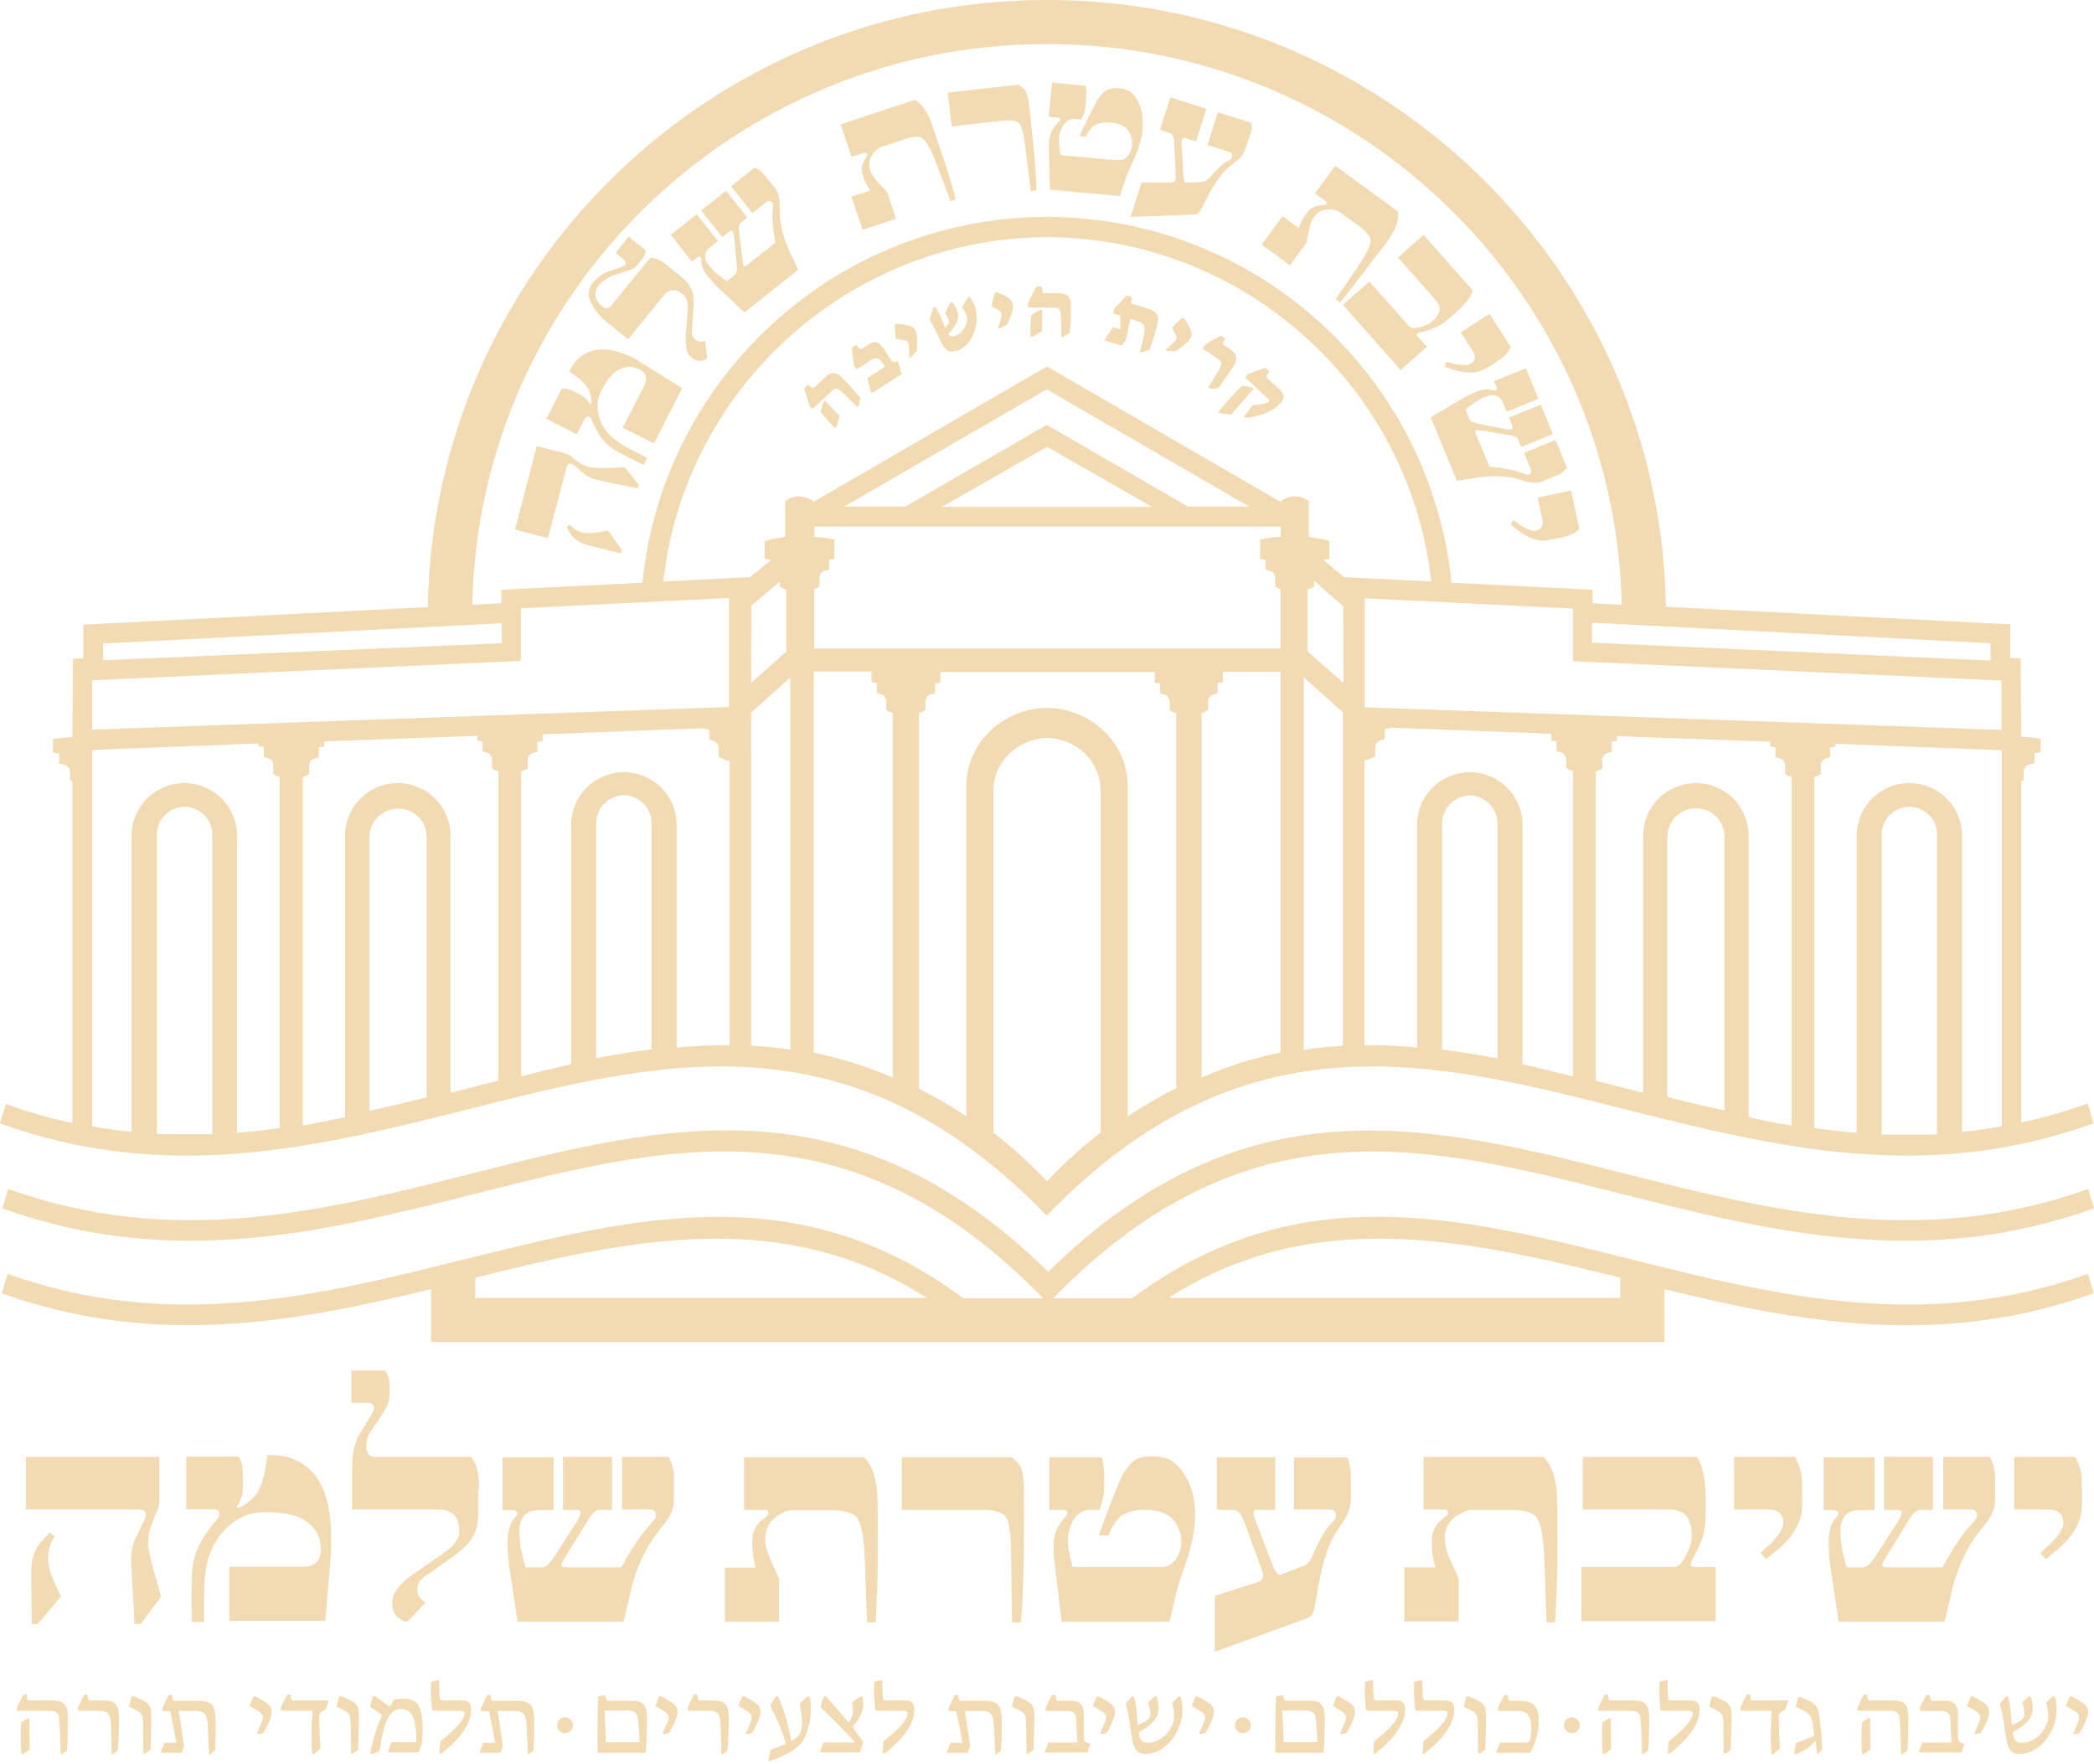 <svg xmlns="http://www.w3.org/2000/svg" width="254" height="214" viewBox="0 0 254 214" fill="none"><path d="M7.362 212.756C7.291 210.297 7.255 209.441 7.184 208.515C7.148 207.837 6.827 207.517 6.112 207.517H2.077L2.041 207.196C2.041 207.124 2.791 205.627 2.827 205.556H3.22L3.291 205.948C3.327 206.233 3.362 206.269 3.577 206.269H6.47C7.684 206.269 8.184 206.768 8.22 208.016C8.22 208.265 8.22 208.586 8.22 208.942C8.22 210.083 8.184 211.58 8.112 212.328C8.077 212.364 7.577 212.756 7.505 212.756H7.362ZM2.577 212.756C2.541 212.115 2.505 211.366 2.505 210.689C2.505 209.976 2.541 209.299 2.577 208.907C2.612 208.871 3.362 208.408 3.398 208.408L3.577 208.443C3.541 209.62 3.577 211.081 3.612 212.186C3.577 212.221 2.827 212.792 2.791 212.756H2.577Z" fill="#F2DAB3"></path><path d="M13.544 212.756C13.508 211.152 13.508 210.404 13.472 209.548C13.401 207.802 13.187 207.517 11.937 207.517H9.508L9.437 207.196C9.437 207.124 10.187 205.627 10.222 205.556H10.615L10.687 205.948C10.722 206.233 10.758 206.269 10.972 206.269H12.329C14.044 206.269 14.437 206.697 14.437 208.515C14.437 209.869 14.365 211.58 14.294 212.328C14.258 212.4 13.722 212.756 13.687 212.792H13.544V212.756Z" fill="#F2DAB3"></path><path d="M17.395 212.749L17.36 209.256C17.36 208.008 17.217 207.794 16.503 207.438L15.646 207.01C15.646 206.939 15.931 205.798 16.003 205.763H16.217C16.61 205.905 16.86 206.012 17.36 206.262C18.181 206.725 18.36 207.01 18.36 208.329C18.36 209.078 18.288 211.287 18.253 212.25C18.217 212.285 17.61 212.713 17.574 212.713H17.395V212.749Z" fill="#F2DAB3"></path><path d="M25.363 212.759L25.221 209.658C25.149 207.84 24.863 207.519 23.471 207.519H21.685L22.328 211.761L22.042 212.616H19.542V212.438L19.935 211.404H21.399L20.649 207.555H19.721L19.685 207.234C19.685 207.163 20.435 205.666 20.471 205.594H20.863L20.935 205.987C20.971 206.272 21.006 206.307 21.221 206.307H24.006C25.685 206.307 26.113 206.806 26.149 208.624C26.185 209.729 26.113 211.583 26.078 212.331C26.078 212.367 25.471 212.794 25.471 212.794H25.363V212.759Z" fill="#F2DAB3"></path><path d="M31.253 210.361L31.182 210.254L31.682 209.042C32.039 208.222 31.932 207.901 31.253 207.509L30.289 206.939C30.289 206.868 30.718 205.763 30.753 205.763H30.968C31.503 206.012 31.86 206.262 32.325 206.547C33.039 207.046 33.146 207.652 32.682 208.757C32.432 209.363 32.111 209.933 31.932 210.218L31.253 210.361Z" fill="#F2DAB3"></path><path d="M37.859 212.756C37.824 212.186 37.788 211.437 37.788 210.653C37.788 209.62 37.824 208.515 37.895 207.517H34.109L34.038 207.196C34.038 207.124 34.788 205.627 34.859 205.556H35.252L35.324 205.948C35.359 206.233 35.395 206.269 35.609 206.269H39.895L39.502 207.374C38.788 207.73 38.717 207.873 38.717 208.372C38.717 209.156 38.788 210.938 38.859 212.079C38.824 212.15 38.074 212.792 38.038 212.756H37.859Z" fill="#F2DAB3"></path><path d="M42.576 212.749L42.54 209.256C42.54 208.008 42.398 207.794 41.683 207.438L40.826 207.01C40.826 206.939 41.112 205.798 41.183 205.763H41.398C41.79 205.905 42.04 206.012 42.54 206.262C43.362 206.725 43.54 207.01 43.54 208.329C43.54 209.078 43.469 211.287 43.433 212.25C43.398 212.285 42.79 212.713 42.755 212.713H42.576V212.749Z" fill="#F2DAB3"></path><path d="M44.933 212.754C45.112 211.328 45.683 209.475 46.362 208.049L44.898 207.015C44.898 206.908 45.183 205.768 45.255 205.732H45.469L47.29 207.015L47.79 206.16C48.29 206.088 48.612 206.053 48.897 206.053C50.576 206.053 51.183 206.873 51.255 209.225C51.29 210.009 51.255 210.758 51.147 211.577L50.755 212.575H47.112V212.362L47.469 211.328H50.505C50.505 208.405 50.005 207.3 48.612 207.3C47.29 207.3 46.576 208.69 46.04 212.397L45.183 212.754H44.933Z" fill="#F2DAB3"></path><path d="M53.292 212.684L53.399 211.222C55.256 209.796 56.327 208.549 56.327 207.872C56.327 207.622 56.184 207.515 55.827 207.515H53.47C52.899 207.515 52.685 207.48 52.435 207.444C52.292 206.66 52.22 205.056 52.292 203.987L53.256 203.773C53.256 204.165 53.292 205.27 53.327 205.804C53.363 206.196 53.434 206.268 53.863 206.268H55.899C56.863 206.268 57.149 206.553 57.149 207.408C57.149 209.048 55.863 210.901 53.506 212.719L53.292 212.684Z" fill="#F2DAB3"></path><path d="M64.037 212.759L63.894 209.658C63.823 207.84 63.537 207.519 62.144 207.519H60.359L61.002 211.761L60.716 212.616H58.216V212.438L58.609 211.404H60.073L59.323 207.555H58.359L58.323 207.234C58.323 207.163 59.073 205.666 59.109 205.594H59.502L59.573 205.987C59.609 206.272 59.644 206.307 59.859 206.307H62.644C64.323 206.307 64.751 206.806 64.787 208.624C64.823 209.729 64.751 211.583 64.716 212.331C64.716 212.367 64.109 212.794 64.109 212.794H64.037V212.759Z" fill="#F2DAB3"></path><path d="M72.504 212.576C72.469 212.005 72.469 211.15 72.469 210.187C72.469 208.69 72.504 206.944 72.576 205.732L73.433 205.625L73.504 205.981C73.54 206.231 73.647 206.302 73.897 206.302H76.754C77.933 206.302 78.433 206.837 78.469 208.12C78.469 208.334 78.469 208.583 78.469 208.833C78.469 210.08 78.397 211.791 78.326 212.611H72.504V212.576ZM73.504 211.328H77.576C77.504 209.76 77.469 209.189 77.397 208.548C77.326 207.799 76.933 207.478 76.183 207.478H73.326L73.504 211.328Z" fill="#F2DAB3"></path><path d="M80.472 210.361L80.401 210.254L80.901 209.042C81.258 208.222 81.151 207.901 80.472 207.509L79.508 206.939C79.508 206.868 79.936 205.763 79.972 205.763H80.186C80.722 206.012 81.079 206.262 81.543 206.547C82.258 207.046 82.365 207.652 81.901 208.757C81.651 209.363 81.329 209.933 81.151 210.218L80.472 210.361Z" fill="#F2DAB3"></path><path d="M87.497 212.756C87.461 211.152 87.461 210.404 87.425 209.548C87.354 207.802 87.14 207.517 85.89 207.517H83.461L83.39 207.196C83.39 207.124 84.14 205.627 84.175 205.556H84.568L84.64 205.948C84.675 206.233 84.711 206.269 84.925 206.269H86.282C87.997 206.269 88.39 206.697 88.39 208.515C88.39 209.869 88.318 211.58 88.247 212.328C88.211 212.4 87.675 212.756 87.64 212.792H87.497V212.756Z" fill="#F2DAB3"></path><path d="M90.543 210.361L90.472 210.254L90.972 209.042C91.329 208.222 91.222 207.901 90.543 207.509L89.579 206.939C89.579 206.868 90.008 205.763 90.043 205.763H90.258C90.793 206.012 91.15 206.262 91.615 206.547C92.329 207.046 92.436 207.652 91.972 208.757C91.722 209.363 91.4 209.933 91.222 210.218L90.543 210.361Z" fill="#F2DAB3"></path><path d="M98.183 205.763C98.325 206.226 98.361 206.761 98.361 207.295C98.361 208.685 97.968 210.289 97.325 211.287C96.754 212.107 95.111 213.07 93.254 213.64L93.183 213.497L93.504 212.214C94.183 212 94.826 211.751 95.326 211.501C94.968 210.218 94.218 208.365 93.433 206.939C93.433 206.868 94.076 205.763 94.147 205.763H94.361C95.004 207.046 95.683 209.363 95.968 211.181C96.397 210.931 96.718 210.717 96.861 210.503C97.147 210.147 97.29 209.648 97.29 208.935C97.29 208.329 97.183 207.581 97.004 206.654C97.004 206.582 97.861 205.834 97.933 205.798H98.183V205.763Z" fill="#F2DAB3"></path><path d="M103.396 209.47C103.824 210.04 104.217 210.61 104.717 211.359L104.289 212.571H99.503V212.392L99.896 211.359H103.681V211.287C102.681 210.183 101.717 209.184 99.539 207.082C99.503 207.01 99.896 205.834 99.967 205.763H100.181C101.503 207.224 102.289 208.151 102.931 208.971C103.324 208.329 103.467 208.008 103.467 207.545C103.467 207.295 103.431 206.939 103.36 206.511C103.467 206.404 104.324 205.798 104.36 205.798H104.61C104.681 206.083 104.717 206.369 104.717 206.618C104.753 207.509 104.324 208.436 103.396 209.47Z" fill="#F2DAB3"></path><path d="M107.049 212.684L107.156 211.222C109.013 209.796 110.084 208.549 110.084 207.872C110.084 207.622 109.941 207.515 109.584 207.515H107.227C106.656 207.515 106.441 207.48 106.191 207.444C106.049 206.66 105.977 205.056 106.049 203.987L107.013 203.773C107.013 204.165 107.049 205.27 107.084 205.804C107.12 206.196 107.191 206.268 107.62 206.268H109.656C110.62 206.268 110.906 206.553 110.906 207.408C110.906 209.048 109.62 210.901 107.263 212.719L107.049 212.684Z" fill="#F2DAB3"></path><path d="M120.72 212.759L120.577 209.658C120.506 207.84 120.22 207.519 118.827 207.519H117.041L117.684 211.761L117.398 212.616H114.898V212.438L115.291 211.404H116.756L116.006 207.555H115.077L115.041 207.234C115.041 207.163 115.791 205.666 115.827 205.594H116.22L116.291 205.987C116.327 206.272 116.363 206.307 116.577 206.307H119.363C121.041 206.307 121.47 206.806 121.506 208.624C121.541 209.729 121.47 211.583 121.434 212.331C121.434 212.367 120.827 212.794 120.827 212.794H120.72V212.759Z" fill="#F2DAB3"></path><path d="M124.505 212.749L124.469 209.256C124.469 208.008 124.326 207.794 123.612 207.438L122.755 207.01C122.755 206.939 123.041 205.798 123.112 205.763H123.326C123.719 205.905 123.969 206.012 124.469 206.262C125.291 206.725 125.469 207.01 125.469 208.329C125.469 209.078 125.398 211.287 125.362 212.25C125.326 212.285 124.719 212.713 124.683 212.713H124.505V212.749Z" fill="#F2DAB3"></path><path d="M126.754 212.581V212.402L127.147 211.369H130.682L130.54 208.624C130.504 207.84 130.182 207.519 129.361 207.519H126.897L126.825 207.198C126.825 207.127 127.575 205.63 127.647 205.594H128.04L128.111 205.987C128.182 206.272 128.182 206.307 128.397 206.307H129.897C130.968 206.307 131.432 206.771 131.468 207.84C131.468 209.123 131.432 210.299 131.468 210.62C131.504 211.262 131.504 211.297 132.04 211.44L132.254 211.511L131.897 212.581H126.754Z" fill="#F2DAB3"></path><path d="M133.539 210.361L133.467 210.254L133.967 209.042C134.324 208.222 134.217 207.901 133.539 207.509L132.574 206.939C132.574 206.868 133.003 205.763 133.038 205.763H133.253C133.788 206.012 134.146 206.262 134.61 206.547C135.324 207.046 135.431 207.652 134.967 208.757C134.717 209.363 134.396 209.933 134.217 210.218L133.539 210.361Z" fill="#F2DAB3"></path><path d="M143.182 205.798C143.36 206.262 143.432 206.832 143.432 207.367C143.432 210.147 141.289 212.749 139.003 212.749C137.468 212.749 137.432 211.573 137.146 209.79C136.968 208.614 136.86 207.581 136.539 206.725C136.539 206.654 137.253 205.798 137.325 205.763H137.503C137.718 206.262 137.825 206.868 138.003 209.256C139.325 208.685 139.61 208.365 139.539 207.723C139.503 207.474 139.468 207.224 139.289 206.511C139.289 206.44 140.075 205.763 140.11 205.763H140.289C140.468 206.333 140.539 206.796 140.539 207.188C140.539 208.543 139.646 209.184 138.11 210.147C138.253 211.145 138.539 211.394 139.253 211.394C140.86 211.394 142.432 209.755 142.432 208.115C142.432 207.723 142.36 207.26 142.182 206.582C142.182 206.511 142.968 205.763 143.003 205.763H143.182V205.798Z" fill="#F2DAB3"></path><path d="M145.539 210.361L145.468 210.254L145.968 209.042C146.325 208.222 146.218 207.901 145.539 207.509L144.575 206.939C144.575 206.868 145.004 205.763 145.039 205.763H145.254C145.789 206.012 146.147 206.262 146.611 206.547C147.325 207.046 147.432 207.652 146.968 208.757C146.718 209.363 146.397 209.933 146.218 210.218L145.539 210.361Z" fill="#F2DAB3"></path><path d="M154.724 212.576C154.688 212.005 154.688 211.15 154.688 210.187C154.688 208.69 154.724 206.944 154.796 205.732L155.653 205.625L155.724 205.981C155.76 206.231 155.867 206.302 156.117 206.302H158.974C160.153 206.302 160.653 206.837 160.688 208.12C160.688 208.334 160.688 208.583 160.688 208.833C160.688 210.08 160.617 211.791 160.546 212.611H154.724V212.576ZM155.724 211.328H159.796C159.724 209.76 159.688 209.189 159.617 208.548C159.546 207.799 159.153 207.478 158.403 207.478H155.546L155.724 211.328Z" fill="#F2DAB3"></path><path d="M162.65 210.361L162.578 210.254L163.078 209.042C163.436 208.222 163.328 207.901 162.65 207.509L161.686 206.939C161.686 206.868 162.114 205.763 162.15 205.763H162.364C162.9 206.012 163.257 206.262 163.721 206.547C164.436 207.046 164.543 207.652 164.078 208.757C163.828 209.363 163.507 209.933 163.328 210.218L162.65 210.361Z" fill="#F2DAB3"></path><path d="M166.575 212.684L166.682 211.222C168.539 209.796 169.611 208.549 169.611 207.872C169.611 207.622 169.468 207.515 169.111 207.515H166.753C166.182 207.515 165.968 207.48 165.718 207.444C165.575 206.66 165.503 205.056 165.575 203.987L166.539 203.773C166.539 204.165 166.575 205.27 166.611 205.804C166.646 206.196 166.718 206.268 167.146 206.268H169.182C170.146 206.268 170.432 206.553 170.432 207.408C170.432 209.048 169.146 210.901 166.789 212.719L166.575 212.684Z" fill="#F2DAB3"></path><path d="M172.541 212.684L172.648 211.222C174.505 209.796 175.576 208.549 175.576 207.872C175.576 207.622 175.434 207.515 175.076 207.515H172.719C172.148 207.515 171.934 207.48 171.684 207.444C171.541 206.66 171.469 205.056 171.541 203.987L172.505 203.773C172.505 204.165 172.541 205.27 172.576 205.804C172.612 206.196 172.684 206.268 173.112 206.268H175.148C176.112 206.268 176.398 206.553 176.398 207.408C176.398 209.048 175.112 210.901 172.755 212.719L172.541 212.684Z" fill="#F2DAB3"></path><path d="M179.292 212.749L179.256 209.256C179.256 208.008 179.113 207.794 178.399 207.438L177.542 207.01C177.542 206.939 177.828 205.798 177.899 205.763H178.113C178.506 205.905 178.756 206.012 179.256 206.262C180.078 206.725 180.256 207.01 180.256 208.329C180.256 209.078 180.185 211.287 180.149 212.25C180.113 212.285 179.506 212.713 179.471 212.713H179.292V212.749Z" fill="#F2DAB3"></path><path d="M181.543 212.581V212.402L181.936 211.369H185.043C185.436 211.369 185.543 211.262 185.65 210.87C185.686 210.62 185.757 209.979 185.757 209.622C185.757 208.054 185.257 207.519 183.864 207.519H181.722L181.686 207.198C181.686 207.127 182.436 205.63 182.472 205.594H182.864L182.936 205.987C182.972 206.272 183.007 206.307 183.222 206.307H184.257C186.043 206.307 186.65 206.949 186.65 208.802C186.65 210.086 186.222 211.583 185.614 212.616H181.543V212.581Z" fill="#F2DAB3"></path><path d="M199.179 212.756C199.107 210.297 199.072 209.441 199 208.515C198.965 207.837 198.643 207.517 197.929 207.517H193.893L193.857 207.196C193.857 207.124 194.607 205.627 194.643 205.556H195.036L195.107 205.948C195.143 206.233 195.179 206.269 195.393 206.269H198.286C199.5 206.269 200 206.768 200.036 208.016C200.036 208.265 200.036 208.586 200.036 208.942C200.036 210.083 200 211.58 199.929 212.328C199.893 212.364 199.393 212.756 199.322 212.756H199.179ZM194.393 212.756C194.357 212.115 194.322 211.366 194.322 210.689C194.322 209.976 194.357 209.299 194.393 208.907C194.429 208.871 195.179 208.408 195.215 208.408L195.393 208.443C195.357 209.62 195.393 211.081 195.429 212.186C195.393 212.221 194.643 212.792 194.607 212.756H194.393Z" fill="#F2DAB3"></path><path d="M202.295 212.684L202.402 211.222C204.259 209.796 205.33 208.549 205.33 207.872C205.33 207.622 205.187 207.515 204.83 207.515H202.473C201.902 207.515 201.687 207.48 201.437 207.444C201.295 206.66 201.223 205.056 201.295 203.987L202.259 203.773C202.259 204.165 202.295 205.27 202.33 205.804C202.366 206.196 202.437 206.268 202.866 206.268H204.902C205.866 206.268 206.152 206.553 206.152 207.408C206.152 209.048 204.866 210.901 202.509 212.719L202.295 212.684Z" fill="#F2DAB3"></path><path d="M209.08 212.749L209.044 209.256C209.044 208.008 208.902 207.794 208.187 207.438L207.33 207.01C207.33 206.939 207.616 205.798 207.687 205.763H207.902C208.294 205.905 208.544 206.012 209.044 206.262C209.866 206.725 210.044 207.01 210.044 208.329C210.044 209.078 209.973 211.287 209.937 212.25C209.901 212.285 209.294 212.713 209.259 212.713H209.08V212.749Z" fill="#F2DAB3"></path><path d="M214.865 212.756C214.829 212.186 214.793 211.437 214.793 210.653C214.793 209.62 214.829 208.515 214.901 207.517H211.151L211.079 207.196C211.079 207.124 211.829 205.627 211.901 205.556H212.293L212.365 205.948C212.401 206.233 212.436 206.269 212.651 206.269H216.936L216.543 207.374C215.829 207.73 215.758 207.873 215.758 208.372C215.758 209.156 215.829 210.938 215.901 212.079C215.865 212.15 215.115 212.792 215.079 212.756H214.865Z" fill="#F2DAB3"></path><path d="M221.002 212.291L220.537 212.718H220.43L220.216 211.221H220.109C219.716 211.827 218.68 212.54 217.787 212.79L217.645 212.718L217.859 211.435L220.073 210.544L219.895 209.225C219.752 208.192 219.537 207.871 218.823 207.514L217.823 207.015C217.823 206.98 218.109 205.875 218.145 205.839H218.359C218.823 206.017 218.966 206.089 219.573 206.374C220.43 206.873 220.609 207.194 220.752 208.798C220.93 209.902 221.002 211.364 221.002 212.291Z" fill="#F2DAB3"></path><path d="M230.611 212.756C230.54 210.297 230.504 209.441 230.433 208.515C230.397 207.837 230.076 207.517 229.361 207.517H225.326L225.29 207.196C225.29 207.124 226.04 205.627 226.076 205.556H226.469L226.54 205.948C226.576 206.233 226.611 206.269 226.826 206.269H229.719C230.933 206.269 231.433 206.768 231.469 208.016C231.469 208.265 231.469 208.586 231.469 208.942C231.469 210.083 231.433 211.58 231.361 212.328C231.326 212.364 230.826 212.756 230.754 212.756H230.611ZM225.861 212.756C225.826 212.115 225.79 211.366 225.79 210.689C225.79 209.976 225.826 209.299 225.861 208.907C225.897 208.871 226.647 208.408 226.683 208.408L226.861 208.443C226.826 209.62 226.861 211.081 226.897 212.186C226.861 212.221 226.111 212.792 226.076 212.756H225.861Z" fill="#F2DAB3"></path><path d="M232.79 212.581V212.402L233.183 211.369H236.719L236.576 208.624C236.54 207.84 236.219 207.519 235.397 207.519H232.933L232.861 207.198C232.861 207.127 233.611 205.63 233.683 205.594H234.076L234.147 205.987C234.219 206.272 234.219 206.307 234.433 206.307H235.933C237.004 206.307 237.469 206.771 237.504 207.84C237.504 209.123 237.469 210.299 237.504 210.62C237.54 211.262 237.54 211.297 238.076 211.44L238.29 211.511L237.933 212.581H232.79Z" fill="#F2DAB3"></path><path d="M239.574 210.361L239.502 210.254L240.002 209.042C240.359 208.222 240.252 207.901 239.574 207.509L238.609 206.939C238.609 206.868 239.038 205.763 239.074 205.763H239.288C239.824 206.012 240.181 206.262 240.645 206.547C241.359 207.046 241.466 207.652 241.002 208.757C240.752 209.363 240.431 209.933 240.252 210.218L239.574 210.361Z" fill="#F2DAB3"></path><path d="M249.211 205.798C249.39 206.262 249.461 206.832 249.461 207.367C249.461 210.147 247.318 212.749 245.033 212.749C243.497 212.749 243.461 211.573 243.176 209.79C242.997 208.614 242.89 207.581 242.568 206.725C242.568 206.654 243.283 205.798 243.354 205.763H243.533C243.747 206.262 243.854 206.868 244.033 209.256C245.354 208.685 245.64 208.365 245.568 207.723C245.533 207.474 245.497 207.224 245.318 206.511C245.318 206.44 246.104 205.763 246.14 205.763H246.318C246.497 206.333 246.568 206.796 246.568 207.188C246.568 208.543 245.675 209.184 244.14 210.147C244.283 211.145 244.568 211.394 245.283 211.394C246.89 211.394 248.461 209.755 248.461 208.115C248.461 207.723 248.39 207.26 248.211 206.582C248.211 206.511 248.997 205.763 249.033 205.763H249.211V205.798Z" fill="#F2DAB3"></path><path d="M251.575 210.361L251.503 210.254L252.003 209.042C252.36 208.222 252.253 207.901 251.575 207.509L250.61 206.939C250.61 206.868 251.039 205.763 251.075 205.763H251.289C251.825 206.012 252.182 206.262 252.646 206.547C253.36 207.046 253.467 207.652 253.003 208.757C252.753 209.363 252.432 209.933 252.253 210.218L251.575 210.361Z" fill="#F2DAB3"></path><path d="M160.176 67.615C160.176 68.079 158.997 69.397 159.033 70.146L163.354 73.888L163.426 70.36L160.176 67.615Z" fill="#F2DAB3"></path><path d="M94.177 67.401C94.177 67.864 95.356 69.183 95.32 69.932L90.642 73.888L90.57 70.359L94.177 67.401Z" fill="#F2DAB3"></path><path d="M253.248 133.842C250.534 134.84 247.856 135.588 245.177 136.159V94.776C245.284 94.741 245.356 94.669 245.463 94.634V93.564C245.499 93.066 245.82 92.78 246.391 92.673C246.534 92.638 246.677 92.602 246.784 92.567V91.355C247.034 91.319 247.284 91.283 247.534 91.248V89.608C246.749 89.501 245.963 89.394 245.177 89.359L245.106 79.877L243.856 79.806V75.707H243.356L202.07 73.604C201.427 32.935 168.035 0 127.071 0C127.035 0 126.999 0 126.999 0H126.928C85.964 0 52.571 32.935 51.892 73.64L10.607 75.743H10.107V79.842L8.857 79.913L8.786 89.394C8 89.466 7.214 89.537 6.429 89.644V91.283C6.679 91.319 6.929 91.355 7.179 91.39V92.602C7.321 92.638 7.464 92.673 7.571 92.709C8.143 92.816 8.464 93.101 8.5 93.6V94.669C8.607 94.705 8.679 94.776 8.786 94.812V136.23C6.143 135.66 3.429 134.911 0.714 133.913L0 136.266C20.357 143.608 38.393 139.188 56.928 134.519C80.535 128.531 103.214 122.899 126.928 147.422L126.964 147.458L126.999 147.422C150.713 122.899 173.392 128.531 196.999 134.519C215.499 139.188 233.534 143.608 253.927 136.266L253.248 133.842ZM241.463 78.024V79.699V80.127L193.106 77.953V75.529H193.177L241.463 78.024ZM126.892 5.347C126.928 5.347 126.964 5.347 126.964 5.347C126.999 5.347 127.035 5.347 127.035 5.347C164.928 5.347 195.892 35.715 196.713 73.355L193.177 73.176V71.537L176.07 70.681C174.856 58.812 169.428 47.798 160.642 39.6C151.463 31.046 139.535 26.341 126.999 26.305C114.464 26.341 102.499 31.046 93.357 39.6C84.571 47.798 79.107 58.812 77.928 70.681L60.821 71.537V73.176L57.285 73.355C58.071 35.715 88.999 5.347 126.892 5.347ZM12.5 80.091V78.059L60.785 75.6H60.857V78.024L12.5 80.091ZM11.178 82.515L63.178 80.162V73.782L88.428 72.535V85.758L11.178 88.503V82.515ZM25.714 137.584H19.5C19.357 137.584 19.178 137.549 19.036 137.549V101.192C19.036 99.695 20.036 98.448 21.393 98.02C22.036 97.806 22.714 97.806 23.393 98.02C24.75 98.448 25.75 99.695 25.75 101.192V137.584H25.714ZM33.893 136.836C32.071 137.085 30.607 137.264 28.75 137.406V101.37C28.75 97.842 25.893 94.99 22.357 94.99C18.821 94.99 15.964 97.842 15.964 101.37V137.299C14.286 137.121 12.857 136.943 11.178 136.622V90.963L31.357 90.178V90.499C31.571 90.535 31.785 90.57 32 90.606V91.818C32.107 91.854 32.214 91.889 32.357 91.925C32.857 92.032 33.107 92.317 33.143 92.816V93.885C33.393 94.064 33.643 94.17 33.928 94.242V136.836H33.893ZM51.75 133.093C50.928 133.307 50.143 133.485 49.321 133.699L47.25 134.198C46.428 134.376 45.643 134.555 44.821 134.733V101.549C44.821 99.98 45.857 98.662 47.25 98.234C47.928 98.056 48.643 98.02 49.321 98.234C50.75 98.662 51.75 99.98 51.75 101.549V133.093ZM60.392 131.097C59.178 131.382 57.964 131.703 56.75 132.024C56.035 132.202 55.357 132.38 54.642 132.559V101.37C54.642 97.842 51.785 94.99 48.25 94.99C44.714 94.99 41.857 97.842 41.857 101.37V135.517C40.035 135.873 38.571 136.23 36.714 136.515V94.277C36.964 94.17 37.214 94.064 37.5 93.921V92.959C37.5 92.388 37.785 92.067 38.321 91.96C38.428 91.925 38.535 91.889 38.678 91.889V90.642C38.893 90.606 39.107 90.57 39.321 90.535V89.929L57.892 89.252V89.822C58.107 89.858 58.321 89.893 58.535 89.929V91.141C58.642 91.176 58.75 91.212 58.892 91.248C59.392 91.355 59.642 91.64 59.678 92.139V93.208C59.928 93.386 60.178 93.493 60.464 93.564V131.097H60.392ZM79.035 127.283C78.249 127.39 77.464 127.497 76.678 127.604L74.678 127.925C73.892 128.068 73.107 128.21 72.321 128.353V99.838C72.321 98.341 73.321 97.058 74.678 96.63C75.357 96.38 75.999 96.38 76.678 96.63C78.035 97.058 79.035 98.341 79.035 99.838V127.283ZM88.464 126.784C86.107 126.749 84.464 126.856 82.071 127.069V100.052C82.071 96.523 79.214 93.671 75.678 93.671C72.142 93.671 69.285 96.523 69.285 100.052V129.101C67.142 129.565 65.392 130.028 63.214 130.563V93.6C63.464 93.493 63.714 93.386 64 93.244V92.281C64 91.711 64.285 91.39 64.821 91.283C64.928 91.248 65.035 91.212 65.178 91.212V90C65.392 89.965 65.607 89.929 65.821 89.893V89.073L85.392 88.325V88.396C85.607 88.432 85.821 88.468 86.035 88.503V89.715C86.142 89.751 86.249 89.786 86.392 89.822C86.892 89.929 87.142 90.214 87.178 90.713V91.782C87.607 92.067 88.071 92.246 88.499 92.317V126.784H88.464ZM95.857 127.319C94.214 127.069 92.714 126.927 91.107 126.82V86.436L95.857 82.194V127.319ZM108.249 130.705C104.821 129.208 102.071 128.424 98.714 127.675V81.446H105.714V82.729C105.928 82.764 106.142 82.8 106.356 82.836V84.048C106.464 84.083 106.571 84.119 106.714 84.155C107.214 84.261 107.464 84.547 107.499 85.046V86.115C107.749 86.293 107.999 86.4 108.285 86.471V130.705H108.249ZM133.499 137.406C131.463 138.939 129.249 140.899 126.999 143.287C124.749 140.899 122.499 138.939 120.499 137.406V95.881C120.499 92.424 123.428 89.608 126.999 89.501C130.606 89.572 133.499 92.388 133.499 95.881V137.406ZM142.535 132.06C141.463 132.594 139.392 133.664 136.785 135.41V95.347C136.785 90.143 132.392 85.937 126.999 85.865C121.571 85.937 117.214 90.178 117.214 95.347V135.41C114.606 133.664 112.535 132.594 111.464 132.06V86.507C111.714 86.4 111.964 86.293 112.249 86.151V85.188C112.249 84.618 112.535 84.297 113.071 84.19C113.178 84.155 113.285 84.119 113.428 84.119V82.907C113.642 82.871 113.856 82.836 114.071 82.8V81.517H127.071H140.071V82.8C140.285 82.836 140.499 82.871 140.713 82.907V84.119C140.821 84.155 140.928 84.19 141.071 84.19C141.606 84.297 141.856 84.654 141.892 85.188V86.151C142.142 86.329 142.392 86.436 142.678 86.507V132.06H142.535ZM155.285 127.675C151.892 128.424 149.178 129.208 145.749 130.705V86.507C145.999 86.4 146.249 86.293 146.535 86.151V85.081C146.571 84.582 146.856 84.297 147.321 84.19C147.428 84.155 147.535 84.119 147.678 84.083V82.871C147.892 82.836 148.106 82.8 148.321 82.764V81.481H155.32V127.675H155.285ZM155.285 65.121C154.428 65.156 153.606 65.299 152.856 65.442V67.794C153.07 67.83 153.285 67.865 153.499 67.901V69.113C153.606 69.149 153.713 69.184 153.856 69.184C154.392 69.291 154.642 69.648 154.678 70.182V71.145C154.892 71.287 155.106 71.394 155.32 71.465V78.665H127.035H98.749V71.465C98.964 71.394 99.178 71.287 99.392 71.145V70.182C99.392 69.612 99.678 69.291 100.214 69.184C100.321 69.149 100.428 69.113 100.571 69.113V67.901C100.785 67.865 100.999 67.83 101.214 67.794V65.442C100.464 65.299 99.642 65.156 98.785 65.121V63.873H127.071H155.356V65.121H155.285ZM126.999 51.541H126.964L109.821 61.45H102.392L126.964 47.228L151.535 61.45H144.106L126.999 51.541ZM139.749 61.485H126.999H114.249L126.964 54.214H126.999H127.035L139.749 61.485ZM162.892 126.856C161.249 126.927 159.749 127.105 158.142 127.355V82.159L162.892 86.4V126.856ZM158.606 79.022V71.501C158.892 71.394 159.07 71.359 159.392 71.18V70.111C159.428 69.612 159.713 69.327 160.178 69.22C160.285 69.184 160.392 69.149 160.535 69.113V67.901C160.713 67.865 161.035 67.83 161.249 67.794C161.249 67.794 161.249 65.869 161.249 65.62C160.499 65.406 159.428 65.228 158.749 65.121V60.772C157.642 60.024 156.535 60.024 155.392 60.772V60.915L126.999 44.448L98.606 60.915V60.772C97.499 60.024 96.392 60.024 95.249 60.772V65.121C94.607 65.228 93.535 65.406 92.749 65.62C92.749 65.869 92.749 67.794 92.749 67.794C92.928 67.83 93.249 67.865 93.464 67.901V69.113C93.571 69.149 93.678 69.184 93.821 69.22C94.321 69.327 94.571 69.612 94.607 70.111V71.18C94.892 71.359 95.071 71.43 95.392 71.501V79.022L91.107 82.836L91.142 70.004L80.464 70.539C83.035 47.014 103.142 28.836 127.035 28.764C150.928 28.836 171.035 47.014 173.606 70.539L162.928 70.004L162.963 82.836L158.606 79.022ZM181.642 128.388C180.856 128.246 180.07 128.068 179.285 127.961L177.285 127.64C176.499 127.533 175.713 127.426 174.928 127.319V99.873C174.928 98.376 175.928 97.093 177.285 96.665C177.963 96.416 178.606 96.416 179.285 96.665C180.642 97.093 181.642 98.376 181.642 99.873V128.388ZM190.749 130.563C188.606 130.028 186.82 129.565 184.677 129.101V100.052C184.677 96.523 181.82 93.671 178.285 93.671C174.749 93.671 171.892 96.523 171.892 100.052V127.069C169.535 126.856 167.892 126.749 165.499 126.784V92.246C165.928 92.174 166.392 91.996 166.82 91.711V90.642C166.856 90.143 167.142 89.858 167.606 89.751C167.713 89.715 167.82 89.679 167.963 89.644V88.432C168.178 88.396 168.392 88.361 168.606 88.325V88.254L188.177 89.002V89.822C188.392 89.858 188.606 89.893 188.82 89.929V91.141C188.927 91.176 189.035 91.212 189.177 91.212C189.713 91.319 189.963 91.675 189.999 92.21V93.172C190.249 93.351 190.499 93.458 190.785 93.529V130.563H190.749ZM209.177 134.697C208.356 134.519 207.534 134.341 206.749 134.163L204.677 133.664C203.856 133.485 203.034 133.271 202.249 133.058V101.513C202.249 99.945 203.285 98.626 204.677 98.198C205.356 97.984 206.07 98.02 206.749 98.198C208.177 98.626 209.177 99.945 209.177 101.513V134.697ZM217.249 136.515C215.392 136.23 213.927 135.909 212.106 135.517V101.37C212.106 97.842 209.249 94.99 205.713 94.99C202.177 94.99 199.32 97.842 199.32 101.37V132.559C198.606 132.38 197.927 132.202 197.213 132.024C195.999 131.703 194.785 131.418 193.57 131.097V93.6C193.82 93.493 194.07 93.386 194.356 93.244V92.174C194.392 91.675 194.677 91.39 195.142 91.283C195.249 91.248 195.356 91.212 195.499 91.176V89.965C195.713 89.929 195.927 89.893 196.142 89.858V89.287L214.713 89.965V90.535C214.927 90.57 215.142 90.606 215.356 90.642V91.854C215.463 91.889 215.57 91.925 215.713 91.925C216.249 92.032 216.499 92.388 216.534 92.923V93.885C216.784 94.064 217.034 94.17 217.32 94.242V136.515H217.249ZM234.927 137.584C234.784 137.584 234.606 137.62 234.463 137.62H228.249V101.192C228.249 99.695 229.249 98.448 230.606 98.02C231.284 97.806 231.963 97.806 232.606 98.02C233.963 98.448 234.963 99.695 234.963 101.192V137.584H234.927ZM242.784 136.622C241.07 136.943 239.641 137.121 237.999 137.299V101.37C237.999 97.842 235.141 94.99 231.606 94.99C228.07 94.99 225.213 97.842 225.213 101.37V137.406C223.356 137.264 221.892 137.085 220.07 136.836V94.277C220.32 94.17 220.57 94.064 220.856 93.921V92.852C220.892 92.353 221.177 92.067 221.642 91.96C221.749 91.925 221.856 91.889 221.999 91.854V90.642C222.213 90.606 222.427 90.57 222.642 90.535V90.214L242.82 90.998V136.622H242.784ZM242.784 88.539L165.535 85.794V72.57L190.785 73.818V80.198L242.784 82.551V88.539Z" fill="#F2DAB3"></path><path d="M197.75 152.733C176.965 147.529 157.322 142.646 137.322 157.474H127.751C151.393 133.272 173.179 138.868 196.715 144.82C214.679 149.347 233.214 154.052 254 146.567L253.286 144.214C233.143 151.486 214.893 146.852 197.25 142.396C173.536 136.408 151.108 130.741 127.144 154.266C103.144 130.705 80.715 136.373 57.037 142.396C39.394 146.852 21.18 151.486 1.002 144.214L0.287 146.567C21.037 154.052 39.608 149.347 57.573 144.82C81.108 138.868 102.894 133.236 126.536 157.474H116.858C96.894 142.646 77.215 147.565 56.43 152.733C38.858 157.117 20.716 161.644 0.93 154.515L0.216 156.868C18.823 163.569 35.858 160.361 52.287 156.369V162.785H126.894H127.286H201.893V156.369C218.322 160.396 235.357 163.569 253.964 156.868L253.25 154.515C233.464 161.644 215.286 157.117 197.75 152.733ZM57.644 157.438V154.979C76.787 150.202 95.072 146.353 112.429 157.438H57.644ZM196.536 157.438H141.751C159.072 146.353 177.393 150.202 196.536 154.979V157.438Z" fill="#F2DAB3"></path><path d="M104.002 49.377C102.788 48.165 102.431 47.809 101.931 47.381C101.574 47.06 101.288 47.06 100.931 47.381L98.609 49.591L98.252 49.341C98.181 49.234 97.538 47.167 97.538 47.096L98.002 46.668L98.359 46.917C98.609 47.131 98.645 47.131 98.824 46.953L100.11 45.741C100.824 45.064 101.395 45.1 102.109 45.777C102.717 46.383 103.859 47.63 104.359 48.272C104.359 48.343 104.181 49.234 104.145 49.27L104.002 49.377ZM101.288 51.907C100.681 51.337 100.145 50.731 99.538 49.983C99.538 49.911 99.859 48.806 99.895 48.735L100.074 48.593C101.431 50.054 101.502 50.125 101.824 50.41C101.824 50.482 101.538 51.658 101.467 51.729L101.288 51.907Z" fill="#F2DAB3"></path><path d="M105.756 47.695L105.613 47.481L105.22 45.877L107.363 44.452L107.077 44.059C106.541 43.346 106.291 43.275 105.613 43.703L103.934 44.808L103.649 44.487C103.577 44.38 103.292 42.242 103.363 42.135L103.827 41.849L104.149 42.17C104.363 42.384 104.399 42.42 104.613 42.277L105.291 41.814C106.077 41.315 106.613 41.422 107.113 42.17C107.22 42.313 107.327 42.455 107.399 42.598C107.756 43.133 108.006 43.56 108.113 43.703C108.22 43.846 108.291 44.024 108.684 43.881L108.899 43.81L109.363 45.378L105.756 47.695Z" fill="#F2DAB3"></path><path d="M110.464 43.38L110.285 43.309L110.249 42.311C110.214 41.491 110.106 41.313 109.535 41.242L108.678 41.099C108.642 41.028 108.499 39.424 108.535 39.352L108.714 39.281C109.178 39.317 109.428 39.317 109.892 39.424C110.964 39.602 111.285 40.101 111.249 41.491C111.249 41.812 111.249 41.99 111.178 42.596L110.464 43.38Z" fill="#F2DAB3"></path><path d="M117.61 36.006C117.931 36.469 118.146 36.897 118.289 37.289C118.931 39.392 117.824 42.029 116.11 42.528C115.074 42.849 114.61 42.528 113.896 40.996C113.539 40.212 113.289 39.641 112.753 38.786C112.753 38.75 113.146 37.396 113.217 37.324L113.431 37.253C113.717 37.538 114.074 38.322 114.646 39.748C115.11 39.321 115.181 39.071 115.074 38.822C115.003 38.679 114.931 38.465 114.646 37.966C115.003 37.182 115.289 36.683 115.324 36.683L115.503 36.647C115.789 36.968 115.967 37.289 116.11 37.717C116.396 38.608 116.181 39.214 115.039 40.532C115.253 40.818 115.431 40.853 115.753 40.782C116.717 40.497 117.503 39.249 117.289 38.465C117.181 38.037 117.039 37.752 116.717 37.289C116.717 37.218 117.396 36.077 117.467 36.041L117.61 36.006Z" fill="#F2DAB3"></path><path d="M121.218 39.887L121.075 39.78L121.361 38.818C121.575 38.033 121.539 37.855 121.039 37.57L120.289 37.178C120.254 37.107 120.647 35.538 120.682 35.467L120.897 35.431C121.325 35.574 121.539 35.717 121.968 35.93C122.932 36.429 123.075 37 122.611 38.319C122.504 38.639 122.432 38.782 122.182 39.352L121.218 39.887Z" fill="#F2DAB3"></path><path d="M128.748 40.889C128.712 39.142 128.712 38.679 128.677 38.037C128.641 37.574 128.427 37.36 127.962 37.324L124.748 37.289L124.677 36.861C124.677 36.718 125.677 34.794 125.748 34.758H126.355L126.427 35.186C126.462 35.507 126.498 35.542 126.748 35.542L128.498 35.578C129.462 35.578 129.891 36.006 129.891 37.004C129.927 37.859 129.855 39.57 129.748 40.354C129.712 40.39 128.962 40.889 128.891 40.924L128.748 40.889ZM124.998 40.818C124.962 39.998 124.998 39.178 125.105 38.215C125.141 38.18 126.177 37.574 126.212 37.574L126.427 37.609C126.391 39.606 126.391 39.677 126.391 40.14C126.355 40.212 125.32 40.818 125.212 40.853L124.998 40.818Z" fill="#F2DAB3"></path><path d="M138.246 42.739L138.639 41.171C139.032 39.603 138.925 39.246 137.818 38.89L137.103 38.676L136.603 41.171L136.068 41.919L133.996 41.314L134.068 41.064L135.032 39.71L135.925 39.959L135.889 38.284L135.032 38.034L135.068 37.607C135.103 37.5 136.568 35.896 136.675 35.86L137.282 36.038L137.246 36.466C137.21 36.787 137.21 36.822 137.46 36.894L138.996 37.357C140.46 37.785 140.71 38.284 140.282 39.781C139.996 40.779 139.71 41.706 139.46 42.419C139.425 42.454 138.532 42.739 138.496 42.739H138.246Z" fill="#F2DAB3"></path><path d="M141.504 42.567L141.433 42.389L142.183 41.711C142.79 41.177 142.861 40.963 142.575 40.499L142.147 39.751C142.183 39.68 143.325 38.575 143.433 38.539L143.611 38.61C143.897 38.967 144.004 39.181 144.254 39.608C144.754 40.571 144.611 41.105 143.504 41.961C143.254 42.175 143.111 42.282 142.575 42.602L141.504 42.567Z" fill="#F2DAB3"></path><path d="M146.571 46.986C147.143 46.059 147.393 45.632 147.714 45.133C148.321 44.099 148.321 43.885 147.535 43.386L145.893 42.317L146.071 41.925C146.143 41.818 148 40.713 148.107 40.713L148.607 41.033L148.428 41.425C148.285 41.711 148.285 41.746 148.5 41.889L149.214 42.352C150.071 42.887 150.178 43.529 149.607 44.42C149.071 45.275 148.214 46.523 147.75 47.093C147.714 47.129 146.785 47.129 146.75 47.129L146.571 46.986Z" fill="#F2DAB3"></path><path d="M147.788 49.979C148.36 49.266 149.145 48.375 149.788 47.662C150.145 47.306 150.431 46.985 150.681 46.771C150.752 46.771 151.895 46.985 151.967 47.021L152.074 47.163C150.859 48.518 150.717 48.696 149.324 50.3L147.967 50.122L147.788 49.979ZM150.895 50.514L151.931 49.159C152.788 49.088 153.752 48.91 153.895 48.732C154.002 48.625 153.967 48.518 153.859 48.411L151.074 45.809L151.288 45.452C151.359 45.346 153.395 44.597 153.502 44.633L153.967 45.06L153.717 45.417C153.538 45.702 153.538 45.737 153.717 45.88L155.217 47.27C155.824 47.84 155.859 48.34 155.324 48.91C154.431 49.872 152.895 50.514 151.074 50.692L150.895 50.514Z" fill="#F2DAB3"></path><path d="M75.789 56.678L77.468 58.781L77.361 59.244L72.718 58.282C72.075 58.139 71.503 57.925 71.039 57.605C70.646 57.284 70.253 56.963 69.896 56.642L69.646 56.428C69.503 56.322 69.396 56.286 69.289 56.25C69.003 56.179 68.825 56.322 68.718 56.714L66.468 65.268L62.468 64.234L65.111 54.112L68.575 55.003C68.825 55.074 69.146 55.252 69.575 55.609L69.861 55.858C70.361 56.25 70.896 56.5 71.503 56.678C71.932 56.785 73.003 56.821 74.718 56.749L75.789 56.678ZM73.753 64.341L75.396 66.658L75.289 67.121L71.432 66.159C70.361 65.91 69.575 65.411 69.146 64.662L68.718 63.949L69.075 63.628C69.504 64.127 70.075 64.448 70.753 64.626C71.325 64.733 72.325 64.662 73.753 64.341Z" fill="#F2DAB3"></path><path d="M78.751 44.595L82.751 47.09L79.323 53.791L75.537 51.867L78.144 46.77C78.573 45.914 78.394 45.237 77.537 44.809C76.716 44.382 75.894 44.417 75.037 44.845C74.323 45.201 73.644 46.057 72.966 47.34C72.394 48.445 72.323 49.621 72.751 50.833C73.037 51.653 73.501 52.366 74.216 53.007C74.787 53.542 75.609 54.077 76.609 54.575C78.037 55.324 78.68 55.645 78.501 55.538L78.073 56.393C77.644 56.179 76.894 55.823 75.859 55.288C75.001 54.861 74.394 54.504 74.001 54.183C73.501 53.791 73.037 53.328 72.716 52.758C72.359 52.223 72.037 51.581 71.716 50.833C71.68 50.726 71.573 50.619 71.501 50.583C71.251 50.477 71.073 50.548 70.93 50.797L69.966 52.686L66.287 50.797L68.144 47.126C68.501 47.09 68.966 47.197 69.537 47.447L70.466 47.91C70.894 48.124 71.216 48.445 71.43 48.837C71.537 49.015 71.609 49.051 71.68 48.944C71.716 48.908 71.716 48.837 71.716 48.73C71.716 48.053 71.537 47.482 71.287 47.055C70.894 46.449 70.144 45.772 69.037 45.059L69.216 44.738C69.751 43.704 70.573 42.991 71.68 42.599C73.109 42.1 74.966 42.457 77.216 43.597C77.68 43.989 78.216 44.275 78.751 44.595Z" fill="#F2DAB3"></path><path d="M94.005 22.782C94.362 23.245 94.541 23.851 94.576 24.635C94.576 24.849 94.541 25.099 94.576 25.455V25.847C94.648 27.451 95.076 29.055 95.862 30.695L96.826 32.726L90.291 37.895L87.219 35.007C86.684 34.508 86.219 33.974 85.827 33.475C85.255 32.762 85.005 32.12 85.077 31.55C85.077 31.372 85.077 31.265 85.005 31.194C84.898 31.051 84.719 31.087 84.469 31.3L83.934 31.728L81.362 28.485L84.505 25.99L87.077 29.233L86.184 29.946C85.862 30.195 85.648 30.481 85.577 30.73C85.469 31.194 85.577 31.693 85.969 32.156C86.398 32.691 86.898 33.154 87.434 33.582L88.148 34.116L89.184 33.297C89.362 33.154 89.434 32.726 89.362 32.013L89.041 28.77C89.005 28.413 88.934 28.164 88.862 28.057C88.755 27.95 88.612 27.986 88.362 28.164L87.612 28.77L85.041 25.526L88.076 23.138L90.648 26.382L89.898 26.988C89.684 27.166 89.576 27.522 89.648 28.021L90.076 31.728C90.112 31.978 90.148 32.12 90.219 32.227C90.291 32.334 90.434 32.298 90.612 32.156L94.041 29.447L93.898 28.485C93.719 27.308 93.648 26.346 93.719 25.526L93.755 24.992C93.791 24.813 93.755 24.671 93.648 24.564C93.469 24.314 93.219 24.314 92.934 24.528L91.255 25.847L88.684 22.604L91.541 20.322C92.005 20.536 92.362 20.75 92.576 21.071L94.005 22.782Z" fill="#F2DAB3"></path><path d="M114.679 19.931C115 20.894 115.429 22.319 115.929 24.173L115.286 24.387L113.5 19.61C112.893 18.042 112.358 17.08 111.858 16.759C111.429 16.509 110.679 16.545 109.572 16.937L106.965 17.793C106.465 17.971 106.036 18.363 105.643 19.04C105.393 19.503 105.358 20.074 105.572 20.751C105.715 21.143 106.072 21.678 106.715 22.355L107.608 23.282L108.679 26.525L104.643 27.88L103.286 23.852L105.572 23.104L105.215 22.533C105.001 22.212 104.822 21.785 104.643 21.214C104.429 20.573 104.501 19.967 104.858 19.396L105.143 18.969C105.215 18.862 105.215 18.791 105.179 18.719C105.143 18.577 105.001 18.506 104.786 18.577L103.286 19.005L101.965 15.084L110.929 12.125C111.822 12.517 112.572 13.622 113.143 15.405L114.679 19.931Z" fill="#F2DAB3"></path><path d="M125.077 15.086C125.47 18.508 125.684 21.216 125.72 23.106L125.041 23.177L124.363 17.795C124.184 16.262 123.934 15.335 123.648 14.979C123.327 14.622 122.577 14.515 121.398 14.658L115.434 15.335L114.97 11.236L123.541 10.274C123.934 10.559 124.184 10.773 124.327 10.915C124.577 11.308 124.755 12.021 124.863 13.018L125.077 15.086Z" fill="#F2DAB3"></path><path d="M138.609 15.724C138.501 16.794 138.109 18.148 137.359 19.716C136.966 20.572 136.644 21.32 136.466 21.891L135.823 23.78L127.359 22.995L127.252 19.36C127.216 18.291 127.216 17.542 127.252 17.186C127.287 16.651 127.43 16.223 127.609 15.831C127.68 15.653 127.894 15.403 128.18 15.047C128.466 14.762 128.573 14.584 128.609 14.548C128.609 14.37 128.502 14.299 128.252 14.263L127.216 14.156L127.609 10.021L131.68 10.413C131.787 10.734 131.787 11.269 131.752 11.91L131.68 12.801C131.644 13.372 131.466 13.942 131.144 14.512L130.466 14.441C129.93 14.405 129.502 14.548 129.18 14.94C128.752 15.439 128.502 16.009 128.466 16.687C128.43 17.114 128.466 17.649 128.573 18.326L128.644 18.825L134.966 19.395C135.501 19.431 135.894 19.431 136.109 19.395C136.43 19.289 136.716 19.075 136.966 18.683C137.18 18.362 137.287 18.005 137.323 17.578C137.359 17.079 137.251 16.544 136.966 16.009C136.609 15.332 135.859 14.976 134.716 14.869C133.93 14.797 133.287 14.904 132.823 15.154C132.43 15.403 132.037 15.867 131.68 16.58L130.93 16.508C131.787 14.691 132.43 13.372 132.894 12.552C133.323 11.732 133.787 11.197 134.251 10.948C134.609 10.734 135.073 10.663 135.68 10.698C136.466 10.77 137.073 11.019 137.43 11.411C138.359 12.481 138.751 13.906 138.609 15.724Z" fill="#F2DAB3"></path><path d="M151.04 18.078C150.862 18.648 150.505 19.147 149.933 19.575L149.219 20.145C148.326 20.823 147.433 22.034 146.505 23.817L145.826 25.135C145.647 25.456 145.505 25.67 145.433 25.777C145.29 25.955 145.04 26.026 144.755 26.026L137.147 26.312L138.469 22.141H142.04C142.433 22.141 142.647 21.892 142.612 21.357L142.433 17.294C142.397 16.617 142.219 16.26 141.933 16.153L140.826 15.797C140.755 15.761 140.719 15.69 140.755 15.583L141.969 11.805L146.326 13.195L145.076 17.151L143.683 16.724C143.397 16.652 143.29 16.866 143.326 17.436L143.54 21.25C143.576 21.856 143.719 22.177 143.897 22.177L145.897 22.07C146.147 22.034 146.433 21.856 146.755 21.535L147.183 21.036C147.897 20.252 148.54 19.682 149.147 19.397C149.29 19.326 149.397 19.219 149.433 19.076C149.54 18.755 149.433 18.541 149.112 18.434L146.469 17.579L147.719 13.623L151.826 14.906C151.862 15.369 151.826 15.868 151.647 16.331L151.04 18.078Z" fill="#F2DAB3"></path><path d="M165.287 33.189C164.68 34.009 163.787 35.185 162.537 36.682L162.001 36.29L164.894 32.084C165.823 30.658 166.287 29.696 166.251 29.126C166.216 28.627 165.751 28.056 164.787 27.379L162.573 25.775C162.144 25.454 161.537 25.348 160.787 25.419C160.251 25.49 159.787 25.775 159.359 26.346C159.109 26.702 158.894 27.308 158.716 28.199L158.466 29.447L156.466 32.191L153.037 29.66L155.573 26.239L157.537 27.664L157.787 27.023C157.93 26.666 158.18 26.274 158.537 25.811C158.93 25.241 159.466 24.955 160.144 24.92L160.644 24.884C160.751 24.884 160.823 24.849 160.894 24.777C161.001 24.635 160.966 24.528 160.787 24.385L159.501 23.458L161.966 20.108L169.573 25.668C169.751 26.631 169.323 27.843 168.216 29.375L165.287 33.189Z" fill="#F2DAB3"></path><path d="M169.893 44.885L162.893 36.972L166.107 34.156L170.893 39.538C171.071 39.752 171.321 39.823 171.607 39.788C172.535 39.681 173.25 39.396 173.75 38.968C174.178 38.576 174.464 38.184 174.571 37.827C174.714 37.328 174.535 36.829 174.035 36.259L169.571 31.233L172.678 28.489L178.642 35.225C178.392 36.045 177.75 36.901 176.678 37.827L175.678 38.718C175.392 38.968 175.035 39.253 174.607 39.503C174.178 39.752 173.392 40.037 172.25 40.322C171.857 40.429 171.75 40.572 171.964 40.822L173.071 42.069L169.893 44.885Z" fill="#F2DAB3"></path><path d="M180.392 44.593C179.285 45.306 177.892 45.377 176.178 44.807L175.249 44.486L175.428 43.88C175.678 43.952 176.07 44.058 176.535 44.165C177.428 44.344 178.035 44.308 178.392 44.13C178.999 43.738 179.07 43.203 178.606 42.526L177.178 40.316L180.678 38.07L183.249 42.098C182.999 42.597 182.678 43.025 182.285 43.346C182.106 43.488 181.678 43.773 180.999 44.237L180.392 44.593Z" fill="#F2DAB3"></path><path d="M187.078 58.391C186.542 58.605 185.899 58.605 185.149 58.426C184.97 58.355 184.685 58.284 184.363 58.177L184.006 58.07C182.471 57.678 180.792 57.678 178.971 57.963L176.721 58.319L173.542 50.62L177.149 48.482C177.792 48.125 178.399 47.805 179.006 47.555C179.863 47.199 180.542 47.127 181.042 47.341C181.221 47.413 181.328 47.413 181.435 47.377C181.578 47.306 181.613 47.127 181.471 46.842L181.221 46.236L185.078 44.668L186.613 48.375L182.756 49.943L182.328 48.91C182.149 48.517 181.97 48.232 181.721 48.125C181.292 47.876 180.792 47.876 180.256 48.09C179.613 48.339 179.042 48.696 178.471 49.123L177.756 49.658L178.256 50.906C178.363 51.12 178.756 51.298 179.471 51.44L182.649 52.046C183.006 52.117 183.256 52.117 183.363 52.046C183.506 51.975 183.506 51.832 183.399 51.547L183.042 50.656L186.899 49.088L188.363 52.652L184.506 54.221L184.149 53.329C184.042 53.044 183.72 52.902 183.22 52.795L179.542 52.189C179.292 52.153 179.149 52.153 179.042 52.189C178.935 52.224 178.899 52.367 179.006 52.581L180.685 56.609L181.649 56.715C182.828 56.858 183.792 57.072 184.542 57.357L185.042 57.535C185.185 57.607 185.328 57.607 185.47 57.571C185.756 57.464 185.828 57.25 185.685 56.894L184.863 54.933L188.685 53.365L190.078 56.751C189.756 57.143 189.435 57.428 189.078 57.571L187.078 58.391Z" fill="#F2DAB3"></path><path d="M187.966 65.48C186.68 65.766 185.323 65.338 183.966 64.197L183.216 63.591L183.609 63.092C183.823 63.235 184.144 63.484 184.537 63.769C185.323 64.268 185.894 64.447 186.287 64.375C186.966 64.233 187.252 63.769 187.073 62.95L186.502 60.348L190.573 59.492L191.573 64.162C191.18 64.554 190.716 64.803 190.216 64.981C190.002 65.053 189.501 65.195 188.68 65.338L187.966 65.48Z" fill="#F2DAB3"></path><path d="M78.856 31.293L74.071 37.139C73.785 37.495 73.428 37.495 73.035 37.139C72.785 36.961 72.606 36.747 72.499 36.533C72.356 36.711 72.106 36.818 71.856 36.782L71.892 36.854C72.142 37.602 72.714 38.315 73.606 39.064L76.178 41.167L80.463 35.891C81.142 35.036 81.963 34.965 82.856 35.713C83.285 36.069 83.499 36.675 83.428 37.531L83.178 40.668C83.142 41.559 83.213 42.272 83.428 42.806C83.499 42.984 83.642 43.163 83.856 43.341C84.463 43.84 85.035 43.911 85.606 43.555L85.785 43.448L85.535 41.345C85.071 41.523 84.642 41.452 84.321 41.167C84.035 40.917 83.892 40.596 83.928 40.169L84.106 37.424C84.142 36.64 84.142 36.034 84.035 35.606C83.856 34.893 83.463 34.252 82.821 33.717L81.213 32.434C80.249 31.578 79.463 31.222 78.856 31.293Z" fill="#F2DAB3"></path><path d="M74.677 30.694L75.641 31.478C75.927 31.692 75.962 31.942 75.784 32.155C75.712 32.227 75.641 32.298 75.498 32.334L73.677 32.975C72.927 33.225 71.855 34.187 71.605 34.757C71.391 35.328 71.177 36.076 71.998 37.252C72.569 38.108 73.177 38.714 73.891 39.248C74.105 39.106 74.319 38.928 74.462 38.821C74.641 38.678 74.784 38.536 74.962 38.357L74.927 38.322C74.855 38.322 74.748 38.322 74.641 38.322C73.819 38.108 72.819 37.217 72.427 36.468C71.784 35.328 72.819 34.365 72.962 34.258C73.248 34.009 74.034 33.51 74.391 33.403L76.105 32.868C76.677 32.69 77.105 32.441 77.391 32.048L77.784 31.585C78.141 31.157 78.319 30.73 78.319 30.373L76.248 28.698L74.677 30.694Z" fill="#F2DAB3"></path><path d="M18.786 183.918C19.143 183.134 19.322 182.563 19.322 182.207V176.718H3.144V183.098H16.786C17.393 183.098 17.679 183.312 17.679 183.74C17.679 183.918 17.643 184.096 17.536 184.346L17.286 184.845C16.965 185.522 16.643 186.235 16.286 186.947C16.001 187.767 15.858 188.694 15.929 189.728L16.322 196.999H17.036L19.536 193.684L19.108 192.116C18.358 189.585 17.965 187.981 17.965 187.304C17.965 186.342 18.143 185.415 18.536 184.524L18.786 183.918Z" fill="#F2DAB3"></path><path d="M6.643 186.344L6.001 185.917L5.108 186.879C4.179 187.842 3.751 189.16 3.786 190.871L3.858 197.002H4.572L7.393 193.651C6.358 191.62 5.858 190.158 5.858 189.267C5.786 188.162 6.072 187.164 6.643 186.344Z" fill="#F2DAB3"></path><path d="M40.174 186.662C40.174 182.741 39.352 179.961 37.674 178.357C36.388 177.109 34.817 176.503 32.995 176.503H32.424C32.21 178.535 31.817 180.032 31.245 180.995C30.817 181.672 30.174 182.278 29.245 182.777C29.102 182.848 28.995 182.884 28.924 182.884C28.71 182.884 28.674 182.741 28.888 182.456C29.281 181.886 29.46 181.208 29.46 180.46V178.82C29.46 177.894 29.281 177.181 28.96 176.682H22.602V183.062H25.888C26.352 183.062 26.602 183.276 26.602 183.668C26.602 183.846 26.531 183.989 26.424 184.167C25.638 185.094 24.96 185.985 24.46 186.876C23.96 187.731 23.602 188.658 23.424 189.656C23.281 190.404 23.245 191.509 23.245 192.971C23.245 194.753 23.245 196.036 23.281 196.749H24.745C24.745 196.499 24.745 195.43 24.745 193.505C24.745 191.759 24.924 190.297 25.245 189.121C25.638 187.731 26.317 186.555 27.245 185.593C28.602 184.131 30.281 183.418 32.21 183.418C34.46 183.418 36.067 183.775 37.102 184.488C38.317 185.343 38.924 186.484 38.924 187.874C38.924 189.335 38.174 190.048 36.674 190.048H27.817V196.606H39.46L40.067 189.371C40.138 188.444 40.174 187.517 40.174 186.662Z" fill="#F2DAB3"></path><path d="M58.112 180.64C58.112 178.679 57.791 177.361 57.112 176.719H45.469C44.791 176.719 44.434 176.291 44.434 175.471C44.434 174.723 44.612 174.117 44.969 173.618L46.505 171.337C47.005 170.588 47.255 169.84 47.255 169.127V168.2C47.255 167.345 47.077 166.667 46.684 166.24H42.612V170.161H44.541C45.112 170.161 45.362 170.374 45.362 170.838C45.362 170.98 45.327 171.159 45.219 171.301L43.684 173.832C43.041 174.865 42.719 176.256 42.719 178.038V183.099H53.184C54.862 183.099 55.719 183.99 55.719 185.737C55.719 186.592 55.184 187.412 54.077 188.196L50.112 190.941C49.005 191.725 48.219 192.545 47.827 193.329C47.684 193.614 47.577 193.97 47.577 194.363C47.577 195.539 48.077 196.323 49.041 196.644L49.362 196.751L51.612 194.398C50.969 193.97 50.612 193.436 50.612 192.759C50.612 192.188 50.898 191.689 51.434 191.297L54.862 188.873C55.827 188.161 56.541 187.555 56.969 186.984C57.684 186.058 58.005 184.988 58.005 183.705V180.64H58.112Z" fill="#F2DAB3"></path><path d="M81.677 178.607C81.677 178.037 81.499 177.395 81.106 176.718H75.463V183.098H78.749C79.32 183.098 79.57 183.347 79.57 183.811C79.57 184.025 79.463 184.239 79.284 184.417L78.749 185.058C77.891 185.985 77.034 187.233 76.106 188.801L75.356 190.12H68.641C68.284 190.12 68.106 190.013 68.106 189.799C68.106 189.621 68.213 189.407 68.427 189.086L71.463 184.167C71.891 183.49 72.32 183.134 72.749 183.134H74.249V176.718H68.284V183.134H69.749C70.213 183.134 70.427 183.241 70.427 183.49C70.427 183.704 70.284 184.025 69.999 184.524L67.284 188.73C66.677 189.656 66.177 190.12 65.82 190.12H63.749L63.391 188.765C63.106 187.696 62.999 186.662 62.999 185.629C62.999 184.738 63.284 184.025 63.891 183.561C64.213 183.312 64.713 183.169 65.391 183.169H67.141V176.753H60.963V183.169H61.999C62.499 183.169 62.749 183.312 62.749 183.561C62.749 183.704 62.642 183.882 62.463 184.096C61.856 184.702 61.57 185.7 61.57 187.126C61.57 188.088 61.642 189.157 61.82 190.298L62.784 196.714H75.641L76.427 193.328C77.034 190.583 78.07 188.231 79.499 186.235L79.856 185.771C80.177 185.344 80.427 185.023 80.641 184.773C81.391 183.811 81.749 182.884 81.749 181.993V178.607H81.677Z" fill="#F2DAB3"></path><path d="M105.178 196.787H106.213C106.356 193.793 106.463 191.512 106.463 189.943V182.601C106.463 179.714 105.892 177.753 104.785 176.755H90.249V183.135H92.713C93.035 183.135 93.213 183.278 93.213 183.527C93.213 183.67 93.142 183.777 93.035 183.884L92.428 184.383C91.642 185.024 91.249 185.88 91.249 186.949C91.249 187.84 91.321 188.553 91.428 189.123L91.678 190.157H87.928V196.716H94.499V191.476L93.678 189.694C93.106 188.446 92.821 187.484 92.821 186.807C92.821 185.737 93.106 184.918 93.713 184.347C94.606 183.563 95.428 183.171 96.249 183.171H100.499C102.285 183.171 103.428 183.456 103.892 184.026C104.463 184.704 104.785 186.343 104.892 188.981L105.178 196.787Z" fill="#F2DAB3"></path><path d="M122.002 183.991C122.43 184.561 122.644 186.058 122.644 188.411L122.752 196.787H123.823C124.109 193.828 124.216 189.694 124.216 184.383V181.211C124.216 179.642 124.073 178.537 123.787 177.896C123.644 177.611 123.287 177.218 122.716 176.755H109.395V183.135H118.573C120.43 183.1 121.573 183.385 122.002 183.991Z" fill="#F2DAB3"></path><path d="M144.965 183.848C144.965 181.068 144.143 178.965 142.5 177.468C141.857 176.897 140.929 176.648 139.679 176.648C138.786 176.648 138.072 176.826 137.536 177.218C136.893 177.682 136.25 178.573 135.715 179.892C135.143 181.21 134.322 183.313 133.286 186.236H134.465C134.893 185.131 135.429 184.347 136 183.884C136.679 183.385 137.643 183.135 138.893 183.135C140.643 183.135 141.822 183.634 142.5 184.596C143.036 185.381 143.286 186.165 143.286 186.949C143.286 187.591 143.143 188.196 142.893 188.695C142.536 189.337 142.143 189.729 141.643 189.943C141.322 190.05 140.715 190.086 139.893 190.086H130.108L129.929 189.337C129.679 188.339 129.536 187.519 129.536 186.842C129.536 185.844 129.822 184.917 130.393 184.097C130.858 183.456 131.465 183.135 132.286 183.135H133.358C133.715 182.208 133.929 181.317 133.929 180.426V179.036C133.929 178.002 133.822 177.254 133.608 176.755H127.286V183.135H128.929C129.286 183.135 129.5 183.278 129.5 183.527C129.5 183.598 129.322 183.884 128.929 184.347C128.5 184.917 128.25 185.309 128.143 185.63C127.893 186.236 127.786 186.949 127.786 187.769C127.786 188.339 127.893 189.48 128.108 191.119L128.786 196.715H141.857L142.572 193.686C142.786 192.759 143.143 191.583 143.643 190.193C144.536 187.662 144.965 185.559 144.965 183.884V183.848Z" fill="#F2DAB3"></path><path d="M156.965 176.718V183.098H161.25C161.786 183.098 162.036 183.347 162.036 183.882C162.036 184.132 161.929 184.31 161.75 184.488C161 185.201 160.286 186.306 159.607 187.803L159.214 188.694C158.929 189.336 158.607 189.728 158.214 189.906L155.322 191.011C155.036 191.118 154.715 190.726 154.357 189.835L152.25 184.346C151.929 183.526 152 183.134 152.429 183.134H154.679V176.753H147.607V182.884C147.607 183.062 147.679 183.134 147.822 183.134H149.643C150.143 183.134 150.572 183.633 150.929 184.595L153.072 190.476C153.357 191.26 153.179 191.724 152.572 191.902L147.357 193.577V200.349L158.393 196.357C158.822 196.215 159.107 196.001 159.25 195.68C159.357 195.502 159.429 195.11 159.536 194.575L159.929 192.33C160.464 189.3 161.214 187.09 162.179 185.7L162.964 184.524C163.572 183.633 163.857 182.742 163.857 181.815V178.963C163.857 178.215 163.714 177.466 163.429 176.789H156.965V176.718Z" fill="#F2DAB3"></path><path d="M187.213 176.718H172.678V183.098H175.142C175.464 183.098 175.642 183.241 175.642 183.49C175.642 183.633 175.571 183.74 175.464 183.846L174.856 184.346C174.071 184.987 173.678 185.843 173.678 186.912C173.678 187.803 173.749 188.516 173.856 189.086L174.106 190.12H170.356V196.678H176.928V191.439L176.106 189.656C175.535 188.409 175.249 187.447 175.249 186.769C175.249 185.7 175.535 184.88 176.142 184.31C177.035 183.526 177.856 183.134 178.678 183.134H182.928C184.714 183.134 185.856 183.419 186.321 183.989C186.892 184.666 187.213 186.306 187.321 188.944L187.606 196.785H188.642C188.785 193.791 188.892 191.51 188.892 189.942V182.599C188.892 179.676 188.321 177.751 187.213 176.718Z" fill="#F2DAB3"></path><path d="M202.889 190.084H191.817V196.643H208.103V190.084H205.532C205.067 190.084 204.96 189.799 205.246 189.264C206.103 187.625 206.603 186.448 206.71 185.7C206.853 184.951 206.889 184.274 206.889 183.668V181.637C206.889 179.498 206.532 177.858 205.853 176.718H191.996V183.098H202.353C203.496 183.098 204.282 183.419 204.71 184.096C205.032 184.631 205.21 185.344 205.21 186.235C205.21 187.268 204.782 188.373 203.96 189.549C203.674 189.906 203.317 190.084 202.889 190.084Z" fill="#F2DAB3"></path><path d="M217.713 176.718H210.355V183.098H214.427C215.677 183.098 216.32 183.633 216.32 184.738C216.32 185.344 215.82 186.163 214.855 187.161C214.284 187.696 213.855 188.088 213.57 188.373L214.213 189.122L215.391 188.159C217.534 186.448 218.605 184.559 218.605 182.528V181.423C218.605 180.14 218.57 179.355 218.534 178.999C218.427 178.215 218.141 177.466 217.713 176.718Z" fill="#F2DAB3"></path><path d="M241.922 178.607C241.922 178.037 241.744 177.395 241.351 176.718H235.708V183.098H238.994C239.565 183.098 239.815 183.347 239.815 183.811C239.815 184.025 239.708 184.239 239.529 184.417L238.994 185.058C238.136 185.985 237.279 187.233 236.351 188.801L235.601 190.12H228.851C228.494 190.12 228.315 190.013 228.315 189.799C228.315 189.621 228.422 189.407 228.637 189.086L231.672 184.167C232.101 183.49 232.529 183.134 232.958 183.134H234.458V176.718H228.529V183.134H229.994C230.458 183.134 230.672 183.241 230.672 183.49C230.672 183.704 230.529 184.025 230.244 184.524L227.529 188.73C226.922 189.656 226.422 190.12 226.065 190.12H223.994L223.637 188.765C223.351 187.696 223.244 186.662 223.244 185.629C223.244 184.738 223.529 184.025 224.137 183.561C224.458 183.312 224.958 183.169 225.637 183.169H227.387V176.753H221.208V183.169H222.244C222.744 183.169 222.994 183.312 222.994 183.561C222.994 183.704 222.887 183.882 222.708 184.096C222.101 184.702 221.815 185.7 221.815 187.126C221.815 188.088 221.887 189.157 222.065 190.298L223.029 196.714H235.886L236.672 193.328C237.279 190.583 238.315 188.231 239.744 186.235L240.101 185.771C240.422 185.344 240.672 185.023 240.886 184.773C241.636 183.811 241.994 182.884 241.994 181.993V178.607H241.922Z" fill="#F2DAB3"></path><path d="M247.505 188.373L248.148 189.122L249.326 188.159C251.469 186.448 252.54 184.559 252.54 182.528V181.423C252.54 180.14 252.505 179.355 252.469 178.999C252.398 178.215 252.112 177.431 251.683 176.718H244.326V183.098H248.398C249.648 183.098 250.29 183.633 250.29 184.738C250.29 185.344 249.79 186.163 248.826 187.161C248.219 187.696 247.79 188.088 247.505 188.373Z" fill="#F2DAB3"></path><path d="M68.534 210.237C69.066 210.237 69.498 209.806 69.498 209.275C69.498 208.743 69.066 208.312 68.534 208.312C68.001 208.312 67.569 208.743 67.569 209.275C67.569 209.806 68.001 210.237 68.534 210.237Z" fill="#F2DAB3"></path><path d="M150.753 210.237C151.286 210.237 151.718 209.806 151.718 209.275C151.718 208.743 151.286 208.312 150.753 208.312C150.221 208.312 149.789 208.743 149.789 209.275C149.789 209.806 150.221 210.237 150.753 210.237Z" fill="#F2DAB3"></path><path d="M190.676 210.237C191.209 210.237 191.64 209.806 191.64 209.275C191.64 208.743 191.209 208.312 190.676 208.312C190.144 208.312 189.712 208.743 189.712 209.275C189.712 209.806 190.144 210.237 190.676 210.237Z" fill="#F2DAB3"></path></svg>